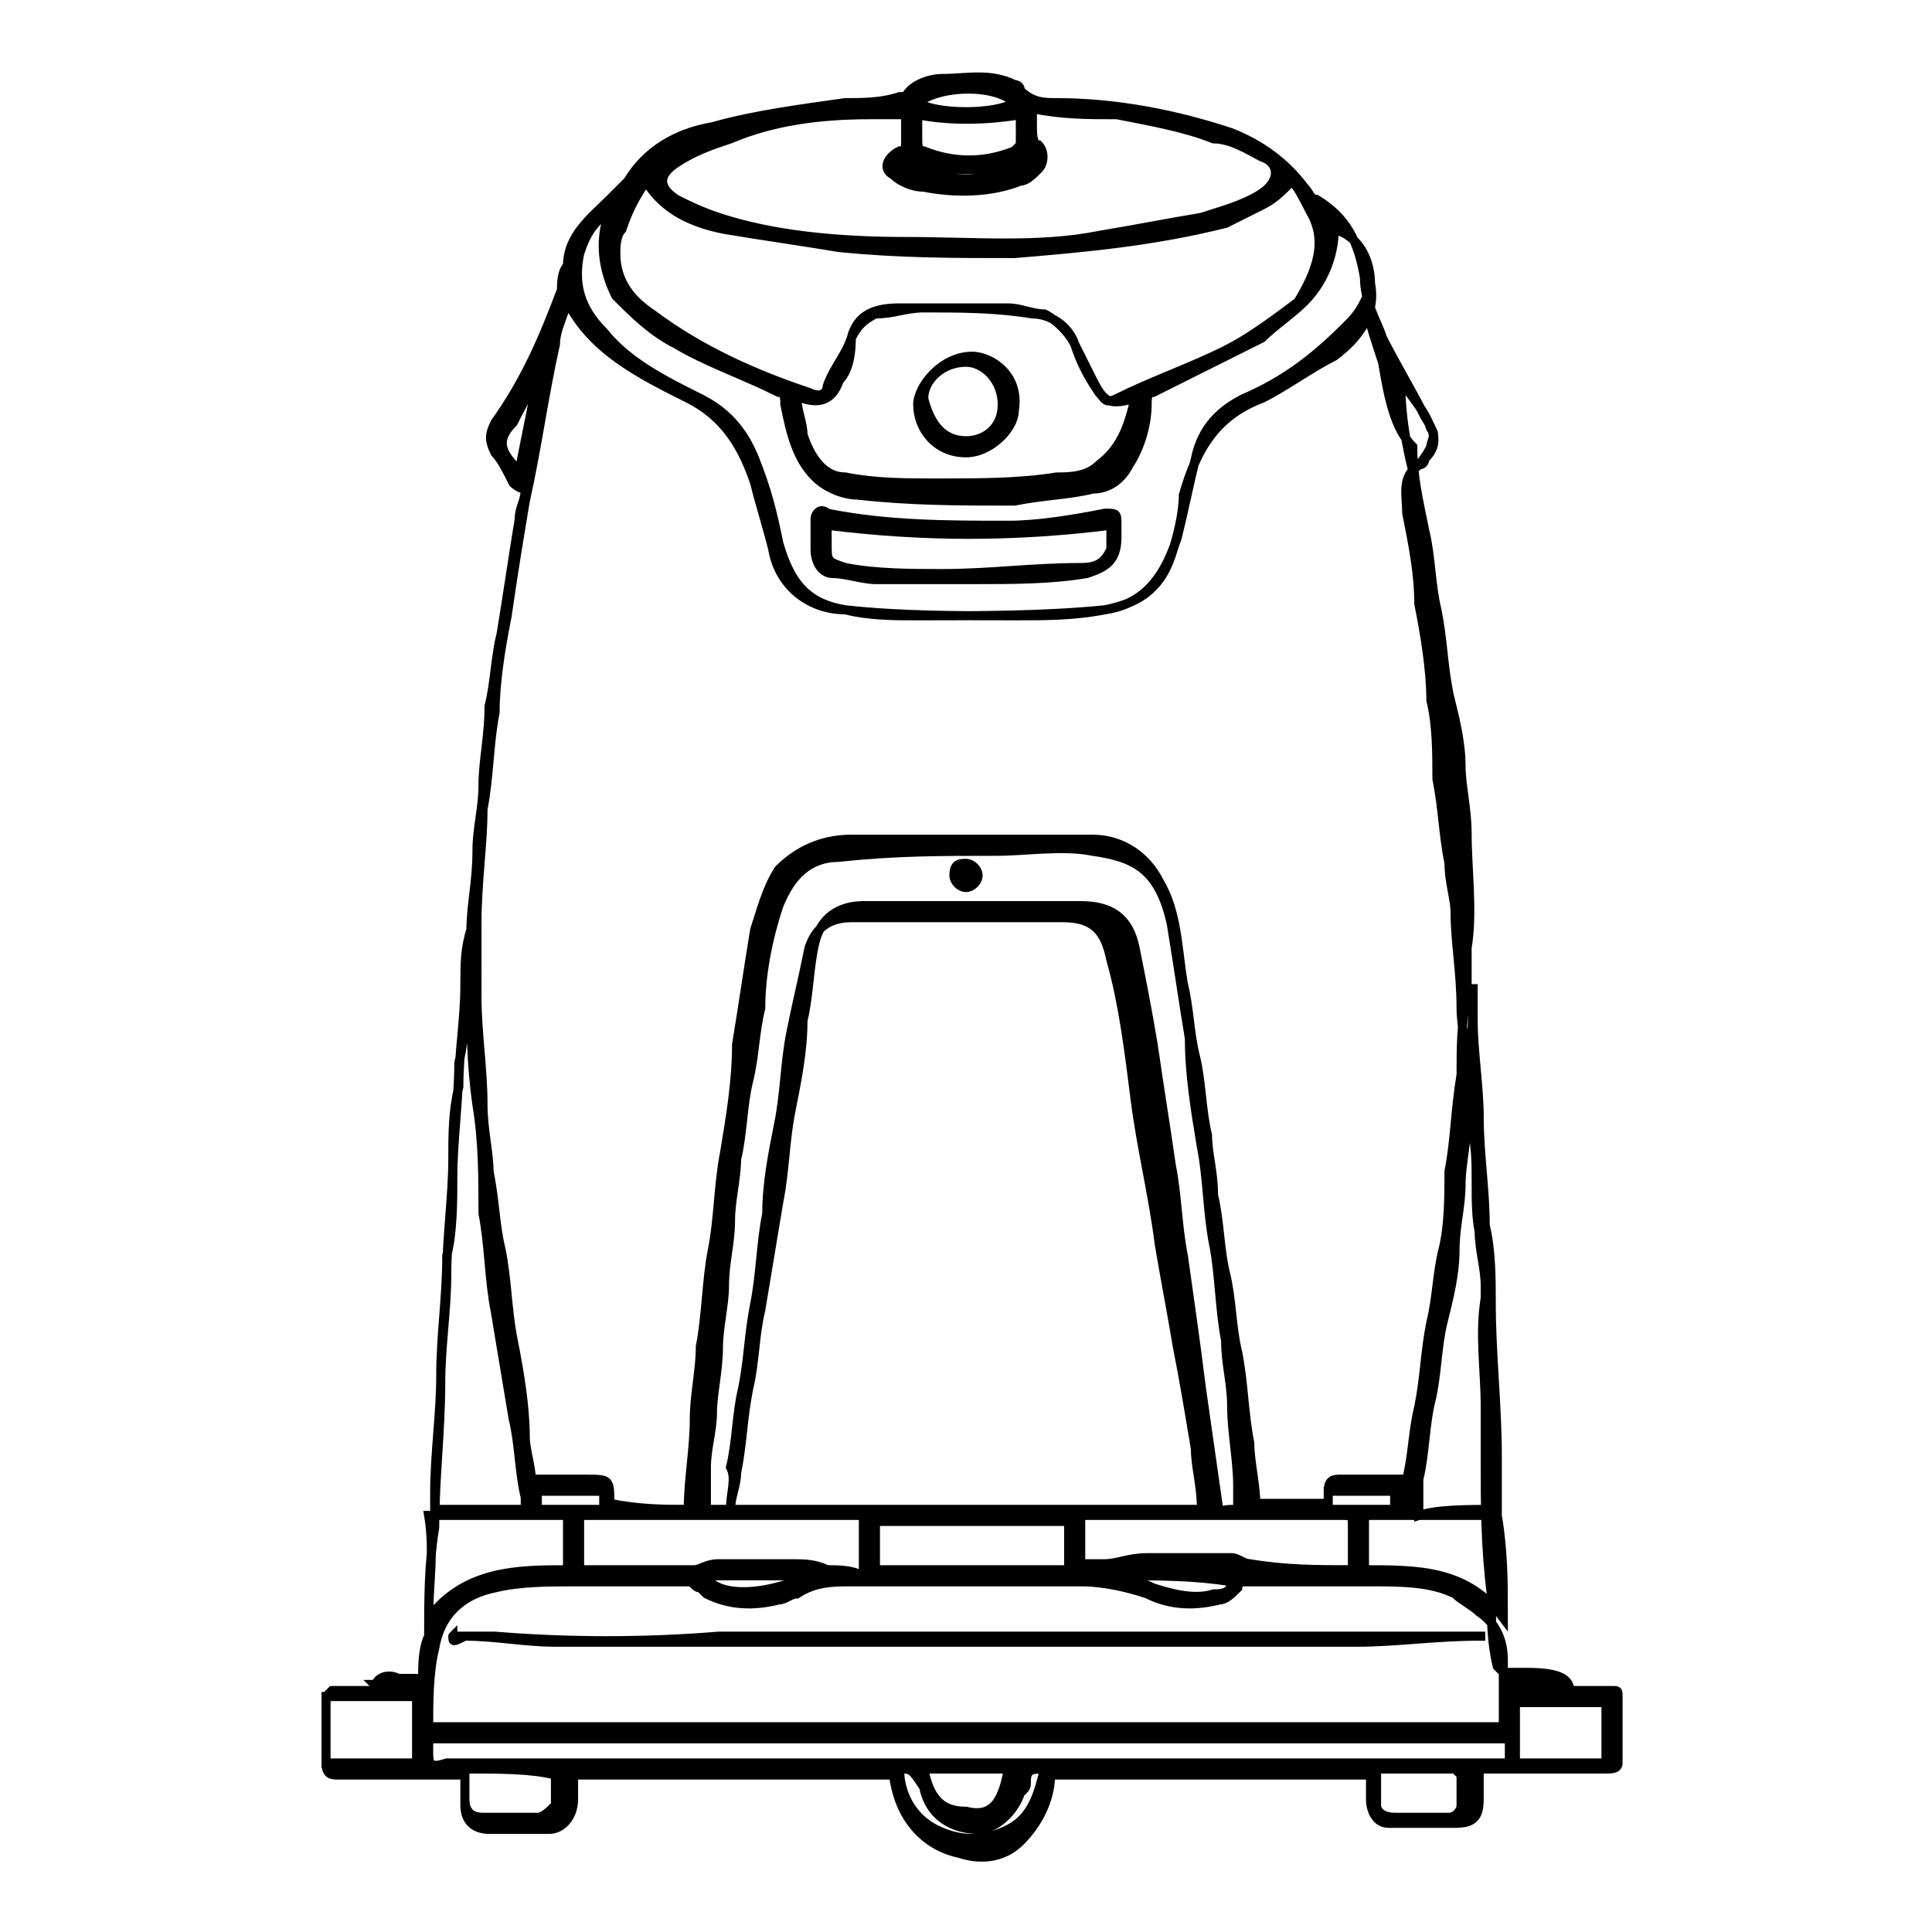 <?xml version="1.0" encoding="UTF-8"?>
<!-- Generator: Adobe Illustrator 23.1.1, SVG Export Plug-In . SVG Version: 6.00 Build 0)  -->
<svg xmlns="http://www.w3.org/2000/svg" xmlns:xlink="http://www.w3.org/1999/xlink" version="1.1" id="图层_1" x="0px" y="0px" viewBox="0 0 32 32" style="enable-background:new 0 0 32 32;" xml:space="preserve">
<style type="text/css">
	.st0{fill:#59657B;stroke:#59657B;stroke-width:0.15;stroke-miterlimit:10;}
	.st1{stroke:#000000;stroke-width:0.15;stroke-miterlimit:10;}
</style>
<g>
	<path class="st1" d="M26,28c0.2,0,0.5,0,0.7,0c0.1,0,0.1,0,0.1,0.1c0,0.4,0,0.8,0,1.1c0,0.1-0.1,0.1-0.2,0.1c-0.6,0-1.3,0-1.9,0   c-0.1,0-0.1,0-0.2,0c0,0.2,0,0.3,0,0.5c0,0.3-0.1,0.4-0.4,0.4c-0.4,0-0.7,0-1.1,0c-0.2,0-0.3-0.2-0.3-0.4c0-0.1,0-0.3,0-0.4   c-1.8,0-3.5,0-5.3,0c0,0.4-0.2,0.8-0.5,1.1c-0.3,0.3-0.7,0.3-1,0.2c-0.5-0.1-1-0.5-1.1-1.3c-1.7,0-3.5,0-5.3,0c0,0.1,0,0.3,0,0.4   c0,0.3-0.2,0.5-0.4,0.5c-0.3,0-0.6,0-1,0c-0.2,0-0.4-0.1-0.4-0.4c0-0.2,0-0.3,0-0.5c-0.1,0-0.1,0-0.2,0c-0.6,0-1.3,0-1.9,0   c-0.1,0-0.2,0-0.2-0.2c0-0.4,0-0.7,0-1.1c0,0,0.1-0.1,0.1-0.1c0.2,0,0.5,0,0.7,0c0-0.2,0.2-0.3,0.4-0.2c0.1,0,0.3,0,0.4,0   c0-0.2,0-0.5,0.1-0.7c0-0.6,0-1.2,0.1-1.8c0-0.8,0.1-1.6,0.1-2.4c0-0.6,0.1-1.2,0.1-1.8c0-0.6,0.1-1.3,0.1-1.9c0-0.4,0-0.8,0.1-1.2   c0-0.6,0.1-1.1,0.1-1.7c0-0.3,0-0.6,0.1-0.9c0-0.4,0.1-0.8,0.1-1.3c0-0.4,0.1-0.7,0.1-1.1c0-0.4,0.1-0.8,0.1-1.3   c0.1-0.4,0.1-0.8,0.2-1.2c0.1-0.6,0.2-1.3,0.3-1.9c0-0.2,0.1-0.3,0.1-0.5C8.6,8.1,8.5,8,8.5,8C8.4,7.8,8.3,7.6,8.2,7.5   C8.1,7.3,8.1,7.2,8.2,7C8.7,6.3,9,5.6,9.3,4.8c0-0.1,0-0.3,0.1-0.4c0-0.5,0.4-0.8,0.7-1.1c0.1-0.1,0.2-0.2,0.3-0.3   c0.3-0.5,0.8-0.8,1.4-0.9c0.7-0.2,1.5-0.3,2.2-0.4c0.3,0,0.6,0,0.9-0.1c0,0,0.1,0,0.1,0c0.1-0.2,0.4-0.3,0.6-0.3   c0.4,0,0.8-0.1,1.2,0.1c0,0,0.1,0,0.1,0.1c0.2,0.2,0.4,0.2,0.6,0.2c1,0,2,0.2,2.9,0.5c0.5,0.2,0.9,0.5,1.2,0.9   c0.1,0.1,0.1,0.2,0.2,0.2c0.5,0.3,0.7,0.7,0.8,1.3c0,0.4,0.2,0.7,0.3,1c0.2,0.4,0.5,0.9,0.7,1.3c0.2,0.3,0.2,0.5,0,0.7   c0,0,0,0.1-0.1,0.1c-0.3,0.2-0.2,0.5-0.2,0.8c0.1,0.5,0.2,1,0.2,1.5c0.1,0.5,0.2,1.1,0.2,1.6c0.1,0.4,0.1,0.9,0.1,1.3   c0.1,0.5,0.1,0.9,0.2,1.4c0,0.3,0.1,0.6,0.1,0.8c0,0.5,0.1,1,0.1,1.6c0,0.3,0.1,0.7,0.1,1c0,0.4,0,0.7,0.1,1.1   c0.1,0.5,0,1.1,0.1,1.6c0,0.3,0.1,0.6,0.1,0.9c0,0.1,0,0.1,0,0.2c-0.1,0.6,0,1.2,0,1.8c0,0.3,0,0.6,0,0.9c0,0.7,0,1.4,0.1,2.2   c0,0.4,0,0.8,0.1,1.2c0,0,0.1,0.1,0.1,0.1c0.1,0,0.3,0,0.4,0C25.8,27.7,26,27.8,26,28z M11.4,25c0-0.5,0.1-1,0.1-1.5   c0-0.4,0.1-0.8,0.1-1.2c0.1-0.5,0.1-1.1,0.2-1.6c0.1-0.5,0.1-1.1,0.2-1.6c0.1-0.6,0.2-1.2,0.2-1.8c0.1-0.6,0.2-1.3,0.3-1.9   c0.1-0.3,0.2-0.7,0.4-1c0.3-0.3,0.7-0.5,1.2-0.5c1.3,0,2.7,0,4,0c0.5,0,0.9,0.3,1.1,0.7c0.3,0.5,0.3,1.1,0.4,1.7   c0.1,0.4,0.1,0.8,0.2,1.2c0.1,0.4,0.1,0.9,0.2,1.3c0,0.3,0.1,0.6,0.1,1c0.1,0.4,0.1,0.9,0.2,1.3c0.1,0.4,0.1,0.9,0.2,1.3   c0.1,0.5,0.1,1,0.2,1.5c0,0.3,0.1,0.7,0.1,1c0.4,0,0.8,0,1.2,0c0-0.1,0-0.2,0-0.2c0-0.2,0.1-0.2,0.2-0.2c0.3,0,0.7,0,1.1,0   c0.1-0.4,0.1-0.8,0.2-1.2c0.1-0.5,0.1-0.9,0.2-1.4c0.1-0.4,0.1-0.8,0.2-1.2c0.1-0.4,0.1-0.9,0.1-1.3c0.1-0.5,0.1-1,0.2-1.6   c0-0.4,0-0.9,0.1-1.3c0-0.3,0-0.5,0-0.8c0.1-0.6,0-1.3,0-1.9c0-0.4-0.1-0.8-0.1-1.1c0-0.4-0.1-0.8-0.2-1.2   c-0.1-0.5-0.1-0.9-0.2-1.4c-0.1-0.4-0.1-0.9-0.2-1.3c-0.1-0.5-0.2-0.9-0.2-1.4C23.1,7.1,23,6.6,22.9,6c-0.1-0.3-0.2-0.6-0.3-1   c-0.1,0.2-0.2,0.3-0.3,0.4c-0.5,0.5-1,0.9-1.7,1.2c-0.4,0.2-0.7,0.5-0.8,1c-0.1,0.4-0.2,0.9-0.3,1.3c-0.2,0.6-0.5,1.1-1.2,1.2   c-0.5,0.1-1,0.1-1.5,0.1c-0.9,0-1.9,0-2.8-0.1c-0.6,0-1.1-0.4-1.2-1c-0.1-0.4-0.2-0.7-0.3-1.1c-0.2-0.6-0.5-1.1-1.1-1.4   C10.6,6.2,9.8,5.8,9.4,5C9.3,5.3,9.2,5.5,9.2,5.7C9,6.6,8.9,7.4,8.7,8.3c-0.1,0.6-0.2,1.2-0.3,1.9c-0.1,0.5-0.2,1.1-0.2,1.6   c-0.1,0.5-0.1,1.1-0.2,1.6C8,14,7.9,14.6,7.9,15.3c0,0.4,0,0.8,0,1.2c0,0.6,0.1,1.2,0.1,1.8c0,0.4,0.1,0.8,0.1,1.1   c0.1,0.5,0.1,0.9,0.2,1.3c0.1,0.5,0.1,1,0.2,1.5c0.1,0.5,0.2,1.1,0.2,1.6c0,0.2,0.1,0.5,0.1,0.7c0.2,0,0.3,0,0.5,0   c0.1,0,0.3,0,0.4,0c0.4,0,0.4,0,0.4,0.4c0,0,0,0,0,0C10.6,25,11,25,11.4,25z M12.1,25c2.6,0,5.2,0,7.8,0c0-0.4-0.1-0.7-0.1-1   c-0.1-0.6-0.2-1.2-0.3-1.7c-0.1-0.6-0.2-1.1-0.3-1.7c-0.1-0.8-0.3-1.6-0.4-2.4c-0.1-0.8-0.2-1.6-0.4-2.3c-0.1-0.5-0.3-0.7-0.8-0.7   c-1.2,0-2.3,0-3.5,0c-0.4,0-0.6,0.2-0.7,0.5c-0.1,0.5-0.2,0.9-0.3,1.4c-0.1,0.5-0.1,1-0.2,1.5c-0.1,0.5-0.2,1-0.2,1.5   c-0.1,0.5-0.1,1-0.2,1.5c-0.1,0.5-0.1,0.9-0.2,1.4c-0.1,0.4-0.1,0.9-0.2,1.3C12.2,24.5,12.1,24.7,12.1,25z M24.9,28.6   c0-0.4,0-0.8,0-1.1c0-0.3-0.1-0.6-0.4-0.8c-0.1-0.1-0.3-0.2-0.4-0.3c-0.4-0.2-0.9-0.2-1.4-0.2c-0.7,0-1.4,0-2.1,0   c0,0-0.1,0-0.1,0.1c-0.1,0.1-0.2,0.2-0.3,0.2c-0.4,0.1-0.8,0.1-1.2-0.1c-0.3-0.1-0.7-0.2-1.1-0.2c-1.3,0-2.5,0-3.8,0   c-0.3,0-0.6,0-0.9,0.2c-0.1,0-0.2,0.1-0.3,0.1c-0.4,0.1-0.8,0.1-1.2-0.1c0,0-0.1-0.1-0.1-0.1c-0.1,0-0.1-0.1-0.2-0.1   c-0.6,0-1.3,0-1.9,0c-0.4,0-0.9,0-1.3,0.1c-0.5,0.1-0.9,0.4-1,1c-0.1,0.4-0.1,0.9-0.1,1.3C13,28.6,19,28.6,24.9,28.6z M21.4,3   c-0.2,0.2-0.3,0.3-0.5,0.4c-0.2,0.1-0.4,0.2-0.6,0.3C19.1,4,18,4.1,16.8,4.2c-1,0-1.9,0-2.9-0.1C13.3,4,12.6,3.9,12,3.8   c-0.5-0.1-1-0.3-1.3-0.8c-0.2,0.3-0.3,0.5-0.4,0.8c-0.1,0.1-0.1,0.3-0.1,0.4c0,0.5,0.3,0.8,0.6,1c0.8,0.6,1.7,1,2.6,1.3   c0.2,0.1,0.3,0,0.3-0.1c0.1-0.3,0.3-0.5,0.4-0.8c0.1-0.2,0.2-0.3,0.4-0.4c0.3,0,0.5-0.1,0.8-0.1c0.6,0,1.2,0,1.8,0.1   c0.3,0,0.6,0.2,0.7,0.5c0.1,0.3,0.2,0.5,0.4,0.8c0.1,0.1,0.1,0.2,0.3,0.1c0.6-0.3,1.2-0.5,1.8-0.8c0.4-0.2,0.8-0.5,1.2-0.8   C21.8,4.5,22,4,21.7,3.5C21.6,3.3,21.5,3.1,21.4,3z M20.5,25c0-0.1,0-0.3,0-0.4c0-0.4-0.1-0.9-0.1-1.3c0-0.4-0.1-0.7-0.1-1.1   c-0.1-0.5-0.1-1.1-0.2-1.6c-0.1-0.5-0.1-1.1-0.2-1.6c-0.1-0.6-0.2-1.2-0.2-1.8c-0.1-0.6-0.2-1.3-0.3-1.9c-0.2-0.9-0.6-1.1-1.3-1.2   c-0.5-0.1-1.1,0-1.6,0c-0.9,0-1.7,0-2.6,0.1c-0.5,0-0.8,0.3-1,0.8c-0.2,0.6-0.3,1.2-0.3,1.7c-0.1,0.4-0.1,0.8-0.2,1.2   c-0.1,0.4-0.1,0.9-0.2,1.3c0,0.3-0.1,0.7-0.1,1c0,0.4-0.1,0.7-0.1,1.1c0,0.3-0.1,0.7-0.1,1c0,0.4-0.1,0.8-0.1,1.1   c0,0.3-0.1,0.6-0.1,0.9c0,0.2,0,0.5,0,0.7c0.1,0,0.3,0,0.4,0c0-0.2,0.1-0.4,0.1-0.6c0.1-0.5,0.1-0.9,0.2-1.4   c0.1-0.4,0.1-0.9,0.2-1.3c0.1-0.6,0.2-1.2,0.3-1.8c0.1-0.5,0.1-1,0.2-1.5c0.1-0.5,0.2-1,0.2-1.5c0.1-0.4,0.1-0.9,0.2-1.3   c0.1-0.4,0.4-0.6,0.8-0.6c0.5,0,1.1,0,1.6,0c0.7,0,1.3,0,2,0c0.5,0,0.8,0.2,0.9,0.7c0.1,0.5,0.2,1,0.3,1.6c0.1,0.7,0.2,1.3,0.3,2   c0.1,0.5,0.1,1,0.2,1.5c0.1,0.7,0.2,1.4,0.3,2.2c0.1,0.7,0.2,1.4,0.3,2.1C20.2,25,20.3,25,20.5,25z M17.1,1.8c0,0.1,0,0.2,0,0.3   c0,0.1,0,0.3,0.1,0.3c0.1,0.1,0.1,0.3,0,0.4C17.1,2.9,17,3,16.9,3c-0.5,0.2-1.1,0.2-1.6,0.1c-0.2,0-0.4-0.1-0.5-0.2   c-0.2-0.1-0.1-0.3,0.1-0.4c0,0,0.1,0,0.1-0.1c0-0.2,0-0.3,0-0.5c-0.2,0-0.4,0-0.6,0c-0.8,0-1.6,0.1-2.3,0.4   c-0.3,0.1-0.6,0.2-0.9,0.4c-0.3,0.2-0.3,0.4,0,0.6c0.2,0.1,0.4,0.2,0.7,0.3C12.8,3.9,13.9,4,15,4c1.1,0,2.2,0.1,3.2-0.1   c0.6-0.1,1.1-0.2,1.7-0.3c0.3-0.1,0.7-0.2,1-0.4c0.3-0.2,0.3-0.5,0-0.6c-0.2-0.1-0.5-0.3-0.8-0.3C19.6,2.1,19,2,18.5,1.9   C18,1.9,17.6,1.9,17.1,1.8z M10.1,3.5C9.8,3.7,9.7,3.9,9.6,4.2c-0.1,0.5,0,0.9,0.4,1.3c0.4,0.5,1,0.8,1.6,1.1   c0.4,0.2,0.7,0.5,0.9,1c0.2,0.5,0.3,0.9,0.4,1.4c0.2,0.7,0.5,1,1.1,1.1c0.4,0.1,0.8,0.1,1.2,0.1c1,0,2.1,0,3.1-0.1   c0.5-0.1,0.9-0.3,1.1-0.9c0.1-0.3,0.2-0.7,0.2-1c0.2-0.7,0.5-1.3,1.3-1.6c0.4-0.2,0.8-0.5,1.2-0.7c0.4-0.3,0.7-0.7,0.6-1.2   c0-0.4-0.2-0.8-0.6-0.9C22.1,4.1,22,4.6,21.6,5c-0.2,0.2-0.5,0.4-0.7,0.6c-0.6,0.3-1.2,0.6-1.8,0.9C19,6.5,19,6.6,19,6.7   c0,0.3-0.1,0.7-0.3,1c-0.1,0.2-0.3,0.4-0.6,0.4c-0.4,0.1-0.8,0.1-1.3,0.2c-0.9,0-1.7,0-2.6-0.1c-0.2,0-0.5-0.1-0.7-0.3   c-0.3-0.3-0.4-0.7-0.5-1.2c0-0.1,0-0.2-0.1-0.2c-0.6-0.3-1.2-0.5-1.7-0.8c-0.4-0.2-0.7-0.5-1-0.8C10,4.5,9.9,4,10.1,3.5z M18.8,6.6   c-0.4,0.1-0.5,0.1-0.7-0.3c-0.1-0.2-0.2-0.4-0.3-0.6c-0.1-0.2-0.3-0.4-0.5-0.5c-0.2,0-0.4-0.1-0.6-0.1c-0.6,0-1.2,0-1.8,0   c-0.4,0-0.7,0.1-0.8,0.5C14.1,6,14,6.2,13.9,6.3c-0.1,0.3-0.3,0.4-0.6,0.3c0,0,0,0-0.1,0c0,0.2,0.1,0.4,0.1,0.6   c0.1,0.3,0.3,0.7,0.7,0.7c0.5,0.1,1,0.1,1.5,0.1c0.7,0,1.4,0,2-0.1c0.2,0,0.5,0,0.7-0.2C18.6,7.4,18.7,7,18.8,6.6z M7.1,28.8   c0,0.1,0,0.1,0,0.2c0,0.2,0,0.3,0.3,0.2c0.1,0,0.2,0,0.3,0c2.5,0,5.1,0,7.6,0c3.2,0,6.3,0,9.5,0c0.1,0,0.1,0,0.2,0   c0-0.1,0-0.2,0-0.4C19,28.8,13,28.8,7.1,28.8z M24.8,25c0-0.3,0-0.6,0-0.9c0-0.8-0.1-1.7-0.1-2.5c0-0.4,0-0.9-0.1-1.3   c0-0.6-0.1-1.2-0.1-1.8c0-0.5-0.1-1.1-0.1-1.6c0-0.2,0-0.4,0-0.6c0,0.1,0,0.1,0,0.2c0,0.7-0.1,1.3-0.1,2c0,0.4-0.1,0.8-0.1,1.1   c0,0.4-0.1,0.7-0.1,1.1c0,0.4-0.1,0.8-0.2,1.2c-0.1,0.4-0.1,0.9-0.2,1.3c-0.1,0.4-0.1,0.9-0.2,1.3c0,0.2,0,0.4,0,0.6   C23.8,25,24.3,25,24.8,25z M7.8,16.2C7.8,16.2,7.7,16.2,7.8,16.2c-0.1,0.1-0.1,0.1-0.1,0.2c0,0.4,0,0.8-0.1,1.2   c0,0.6-0.1,1.3-0.1,1.9c0,0.4,0,0.9-0.1,1.3c0,0.7-0.1,1.3-0.1,2c0,0.6-0.1,1.3-0.1,1.9c0,0.1,0,0.2,0,0.3c0.5,0,1,0,1.5,0   c0-0.1,0-0.1,0-0.2c-0.1-0.4-0.1-0.9-0.2-1.3c-0.1-0.6-0.2-1.2-0.3-1.8c-0.1-0.5-0.1-1.1-0.2-1.6C8,19.5,8,18.9,7.9,18.3   c-0.1-0.7-0.1-1.3-0.1-2C7.8,16.3,7.8,16.2,7.8,16.2z M14.3,25.1c-1.6,0-3.1,0-4.7,0c0,0.3,0,0.6,0,0.9c0.6,0,1.2,0,1.8,0   c0,0,0.1,0,0.1,0c0.1,0,0.2-0.1,0.4-0.1c0.4,0,0.8,0,1.2,0c0.2,0,0.4,0,0.6,0.1c0.2,0,0.4,0,0.6,0.1C14.3,25.7,14.3,25.4,14.3,25.1   z M22.4,26c0-0.2,0-0.5,0-0.7c0-0.2,0-0.2-0.2-0.2c-1,0-1.9,0-2.9,0c-0.5,0-1,0-1.4,0c0,0.3,0,0.6,0,0.8c0.2,0,0.3,0,0.4,0   c0.2,0,0.4-0.1,0.7-0.1c0.4,0,0.8,0,1.2,0c0.1,0,0.2,0,0.2,0c0.1,0,0.2,0.1,0.3,0.1C21.3,26,21.8,26,22.4,26z M14.5,25.2   c0,0.3,0,0.5,0,0.8c1.1,0,2.1,0,3.2,0c0-0.3,0-0.5,0-0.8C16.6,25.2,15.5,25.2,14.5,25.2z M7.1,26.8C7.7,26,8.6,26,9.4,26   c0-0.3,0-0.6,0-0.9c-0.8,0-1.5,0-2.3,0C7.2,25.7,7.1,26.2,7.1,26.8z M22.6,25.1c0,0.3,0,0.6,0,0.9c0.9,0,1.7,0,2.3,0.8   c0-0.6,0-1.1-0.1-1.7C24.1,25.1,23.3,25.1,22.6,25.1z M6.9,29.2c0-0.4,0-0.7,0-1.1c-0.5,0-1,0-1.5,0c0,0.4,0,0.7,0,1.1   C5.9,29.2,6.4,29.2,6.9,29.2z M25.1,29.2c0.5,0,1,0,1.5,0c0-0.4,0-0.7,0-1c-0.5,0-1,0-1.5,0C25.1,28.5,25.1,28.8,25.1,29.2z    M22.8,29.3c0,0.2,0,0.4,0,0.6c0,0.1,0.1,0.2,0.3,0.2c0.3,0,0.6,0,0.9,0c0.1,0,0.2-0.1,0.2-0.2c0-0.2,0-0.3,0-0.5   c0,0-0.1-0.1-0.1-0.1C23.7,29.3,23.3,29.3,22.8,29.3z M15.2,1.9c0,0.2,0,0.3,0,0.4c0,0.1,0,0.2,0.1,0.2c0.5,0.2,1,0.2,1.5,0   c0,0,0.1-0.1,0.1-0.1c0-0.2,0-0.3,0-0.5C16.3,2,15.7,2,15.2,1.9z M7.7,29.3c0,0.2,0,0.3,0,0.5c0,0.2,0.1,0.3,0.3,0.3   c0.3,0,0.6,0,0.9,0c0.1,0,0.2-0.1,0.3-0.2c0-0.2,0-0.3,0-0.5C8.8,29.3,8.3,29.3,7.7,29.3z M14.9,29.3c0,0.4,0.2,0.8,0.6,1   c0.4,0.2,0.8,0.2,1.2,0c0.4-0.2,0.5-0.6,0.6-1c-0.2,0-0.3,0-0.3,0.2c0,0.1,0,0.1-0.1,0.2c-0.1,0.3-0.4,0.6-0.7,0.6   c-0.4,0-0.8-0.2-0.9-0.7C15.1,29.3,15.1,29.3,14.9,29.3z M16.7,29.3c-0.5,0-0.9,0-1.4,0c0.1,0.5,0.3,0.7,0.7,0.7   C16.4,30.1,16.6,29.9,16.7,29.3z M17.1,2.6c-0.3,0.1-0.5,0.2-0.8,0.2c-0.5,0-0.9,0.1-1.3-0.2c0,0-0.1,0-0.1,0c0,0,0,0.1,0,0.1   C15,2.7,15,2.8,15.1,2.8C15.6,3,16,3,16.5,2.9c0.2,0,0.3-0.1,0.5-0.2C17.2,2.7,17.2,2.6,17.1,2.6z M15.2,1.7c0.3,0.2,1.3,0.2,1.6,0   C16.5,1.4,15.6,1.4,15.2,1.7z M8.9,6.3C8.7,6.6,8.6,6.8,8.5,7C8.2,7.3,8.3,7.5,8.6,7.8C8.7,7.3,8.8,6.8,8.9,6.3z M22,25   c0.4,0,0.7,0,1.1,0c0-0.1,0-0.2,0-0.3c-0.4,0-0.7,0-1.1,0C22,24.8,22,24.9,22,25z M18.6,26.1c0.2,0.1,0.3,0.1,0.5,0.2   c0.3,0.1,0.7,0.2,1,0.1c0.1,0,0.3,0,0.3-0.2C19.8,26.1,19.2,26.1,18.6,26.1z M13.4,26.1c-0.6,0-1.1,0-1.7,0   C11.8,26.4,12.5,26.5,13.4,26.1z M23.4,7.8C23.4,7.8,23.4,7.8,23.4,7.8c0.1-0.1,0.2-0.2,0.3-0.4c0-0.1,0.1-0.2,0-0.3   c-0.1-0.3-0.3-0.5-0.5-0.8c0,0,0,0,0,0C23.2,6.9,23.3,7.4,23.4,7.8z M10,24.7c-0.4,0-0.7,0-1.1,0c0,0.1,0,0.2,0,0.3   c0.4,0,0.7,0,1.1,0C10,24.8,10,24.8,10,24.7z M6.2,27.9C6.2,27.9,6.2,27.9,6.2,27.9C6.3,28,6.3,28,6.4,28c0.5,0,0.5,0,0.5-0.1   C6.7,27.9,6.5,27.9,6.2,27.9z M25.8,28c-0.1-0.1-0.6-0.1-0.7,0C25.3,28,25.6,28,25.8,28z"></path>
	<path class="st1" d="M7.5,27.1c0.2,0,0.5,0,0.7,0c1.2,0.1,2.5,0.1,3.7,0c0.1,0,0.2,0,0.2,0c3.8,0,7.6,0,11.4,0c0.3,0,0.6,0,0.9,0   c0.1,0,0.1,0,0.2,0c0,0,0,0,0,0c0,0-0.1,0-0.1,0c-0.7,0-1.4,0.1-2,0.1c-3,0-6,0-9,0c-1.4,0-2.9,0-4.3,0c-0.5,0-1-0.1-1.5-0.1   C7.5,27.2,7.5,27.2,7.5,27.1C7.4,27.2,7.4,27.2,7.5,27.1z"></path>
	<path class="st1" d="M16,14.7c-0.1,0-0.2-0.1-0.2-0.2c0-0.2,0.1-0.2,0.2-0.2c0.1,0,0.2,0.1,0.2,0.2C16.2,14.6,16.1,14.7,16,14.7z"></path>
	<path class="st1" d="M16,9.6c-0.5,0-1,0-1.5,0c-0.2,0-0.5-0.1-0.7-0.1c-0.2,0-0.3-0.2-0.3-0.4c0-0.2,0-0.3,0-0.5   c0-0.1,0.1-0.2,0.2-0.1c1,0.2,2,0.2,3,0.2c0.5,0,1.1-0.1,1.6-0.2c0.2,0,0.2,0,0.2,0.2c0,0.1,0,0.2,0,0.2c0,0.4-0.2,0.5-0.5,0.6   c-0.6,0.1-1.2,0.1-1.9,0.1C16.1,9.6,16,9.6,16,9.6C16,9.6,16,9.6,16,9.6z M13.7,8.7c0,0.1,0,0.2,0,0.3c0,0.3,0,0.3,0.3,0.4   c0.5,0.1,1.1,0.1,1.6,0.1c0.8,0,1.5-0.1,2.3-0.1c0.3,0,0.4-0.1,0.5-0.3c0-0.1,0-0.2,0-0.4C16.8,8.9,15.3,8.9,13.7,8.7z"></path>
	<path class="st1" d="M16,7.5c-0.5,0-0.8-0.4-0.8-0.8c0-0.3,0.4-0.8,0.9-0.8c0.3,0,0.8,0.3,0.7,0.9C16.8,7.1,16.4,7.5,16,7.5z    M16,7.3c0.3,0,0.6-0.2,0.6-0.6c0-0.4-0.3-0.7-0.6-0.7c-0.4,0-0.7,0.3-0.7,0.6C15.4,7,15.6,7.3,16,7.3z"></path>
</g>
</svg>
